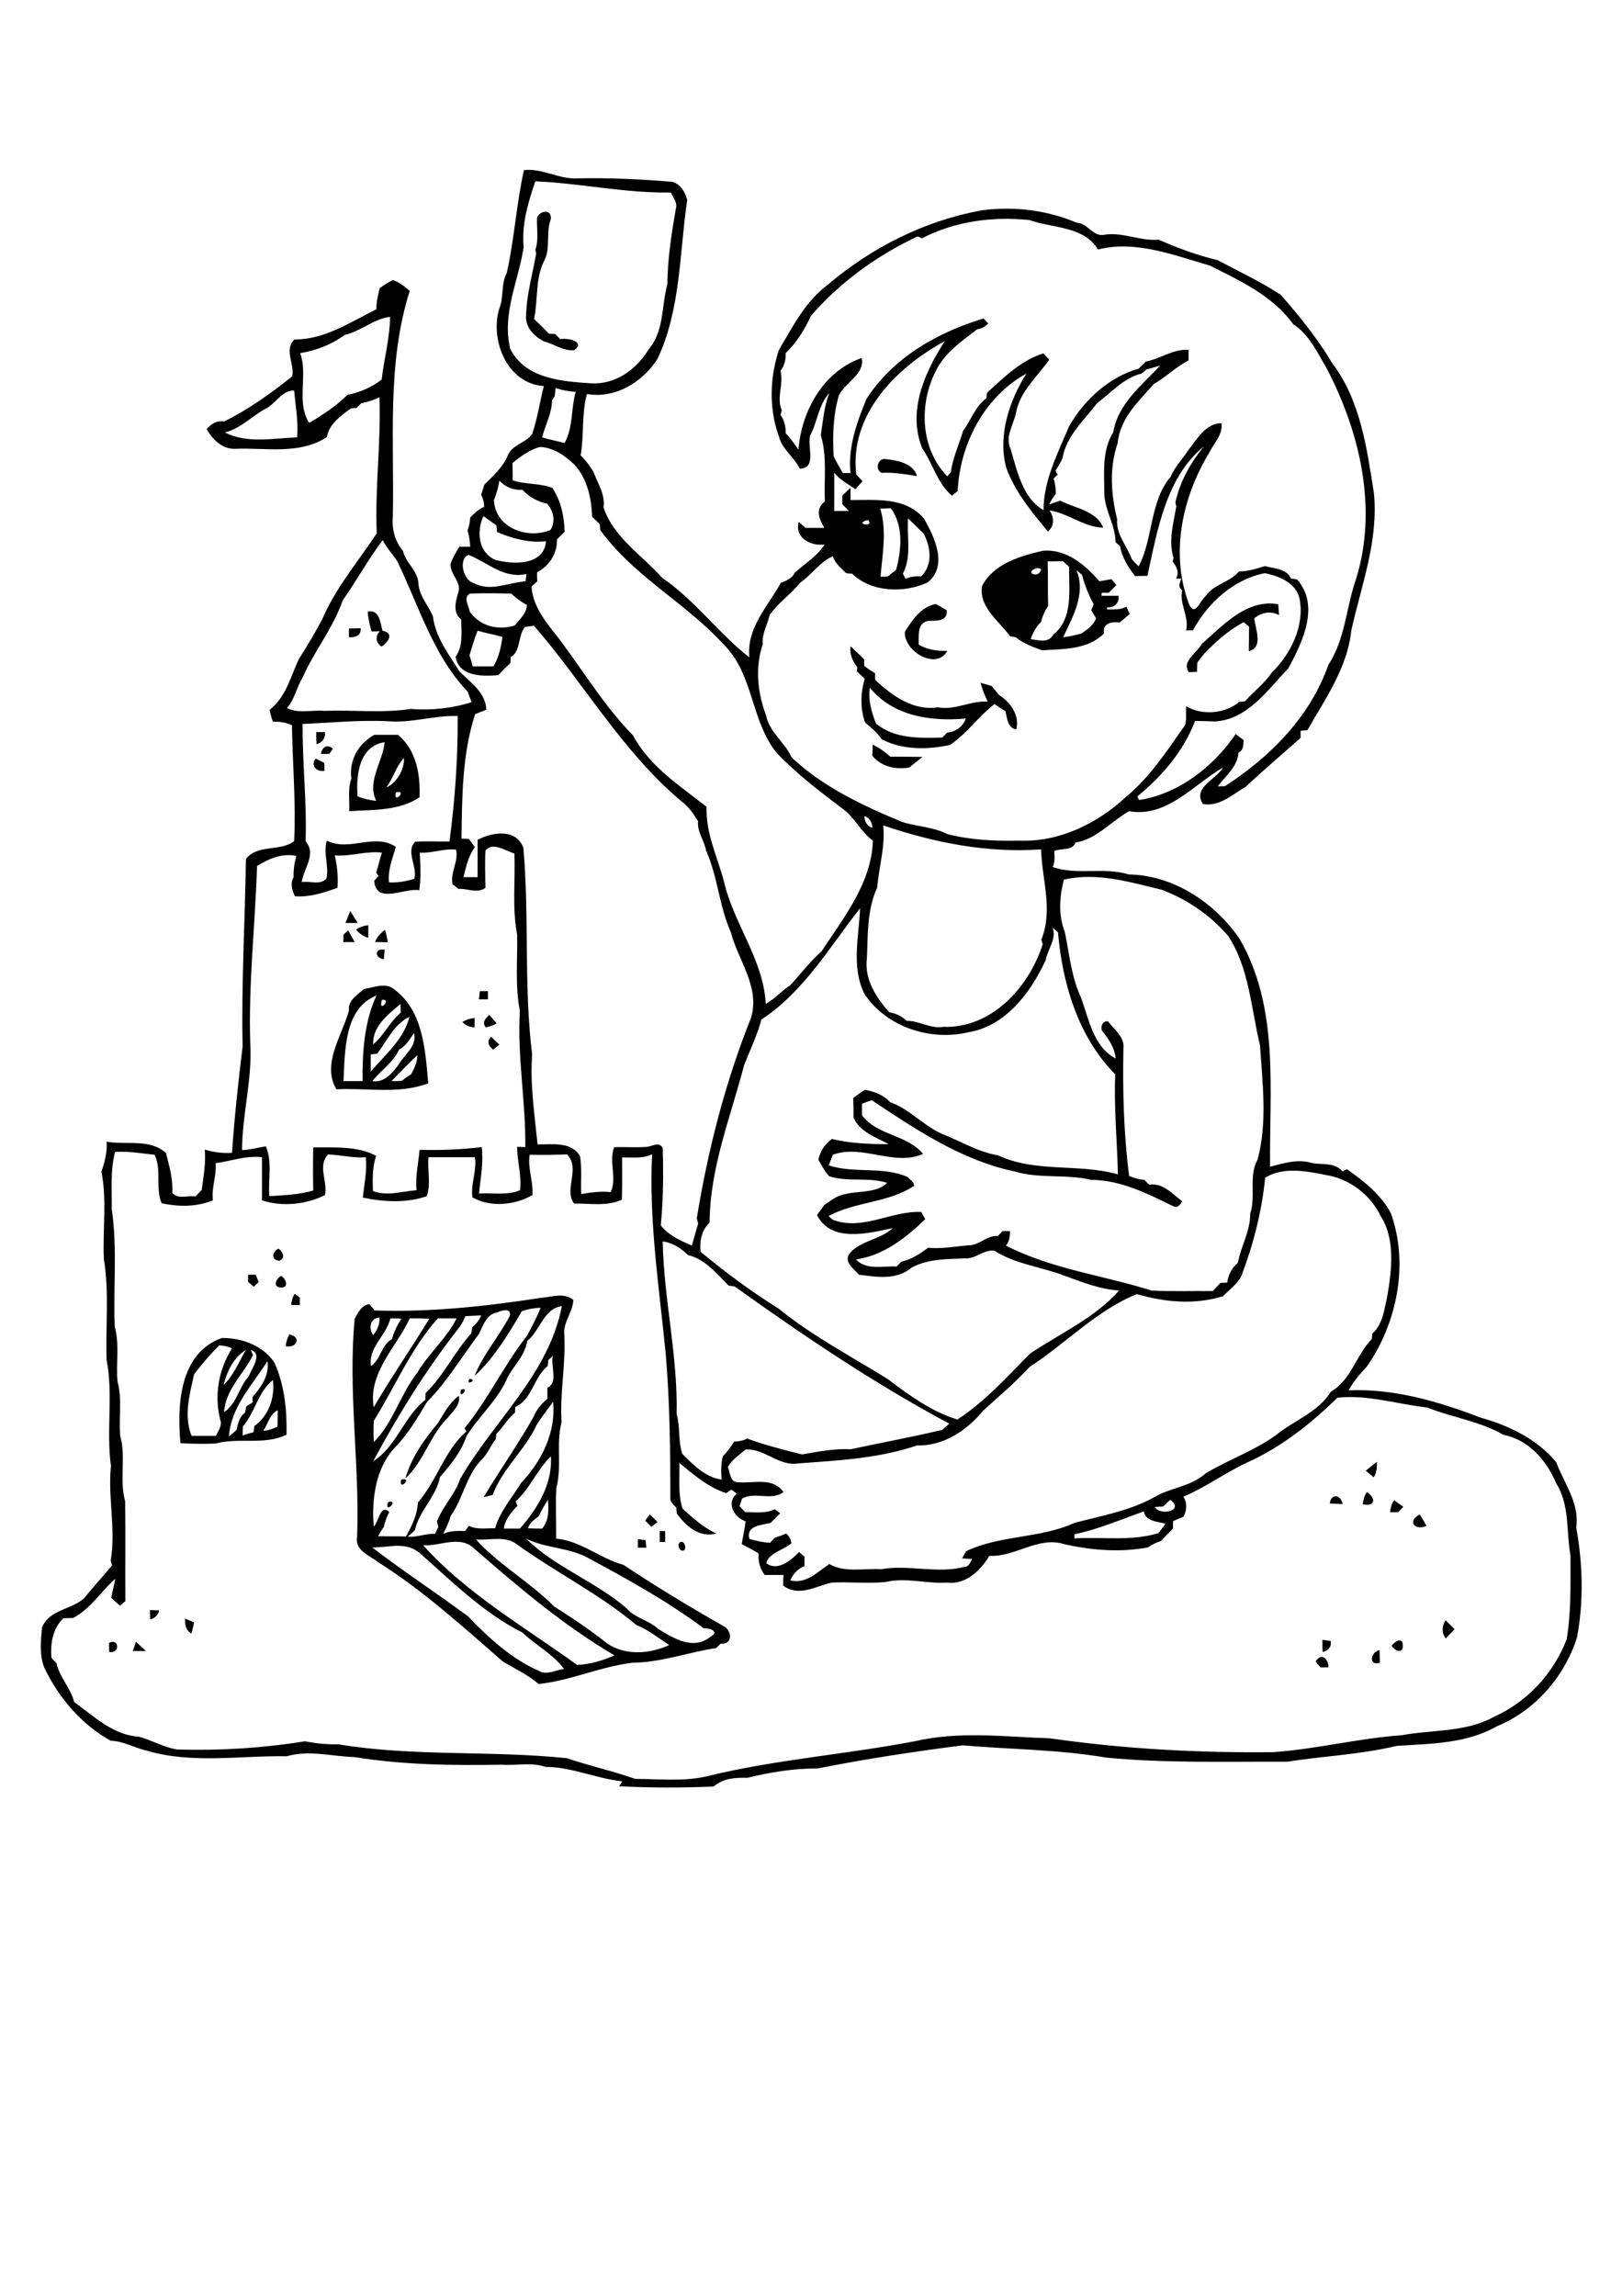 <?xml version="1.0" encoding="utf-8"?>
<!-- Generator: Adobe Illustrator 21.0.2, SVG Export Plug-In . SVG Version: 6.00 Build 0)  -->
<svg version="1.2" baseProfile="tiny" id="Layer_1" xmlns="http://www.w3.org/2000/svg" xmlns:xlink="http://www.w3.org/1999/xlink"
	 x="0px" y="0px" viewBox="0 0 595 842" overflow="scroll" xml:space="preserve">
<g>
	<path d="M482.6,609.4c2-3.5,4.8-1.1,4.7,2.1c-0.7,0-2.2,0-2.9,0C484,611,483.1,610,482.6,609.4 M506.2,609.8
		c-4.2,1.4-3.6-4-0.1-4.6C506.1,606.7,506.1,608.2,506.2,609.8 M49.9,602.1c1.2,1.1,2.4,2.3,3.6,3.4c-1.6,0-3.2,0-4.8,0
		C49.1,604.4,49.5,603.2,49.9,602.1 M510.5,603.6c1-1.6,4.1-3.4,4.1-0.2C514.8,606.7,511.7,605.5,510.5,603.6 M485.1,601.4
		c0.7,0.1,2.2,0.3,3,0.4c0.5,2.1-0.9,3.6-2.9,4.1C485.1,604.4,485.1,602.9,485.1,601.4 M40,602.5c3.8-1.8,4.1,3.9,0.1,3.4
		C40,605,40,603.3,40,602.5 M530.3,594.2c1.1,1.1,2.2,2.2,3.3,3.3c-1.1,1.1-2.2,2.3-3.3,3.4C528.8,598.8,528.9,596.3,530.3,594.2
		 M67.9,593.6c1.1,0.5,2.2,0.9,3.3,1.4c-0.3,1.4-0.6,2.8-1,4.1C68.1,597.9,67.8,595.8,67.9,593.6 M55,590.5c0.9,0,2.6,0.1,3.4,0.1
		c-0.4,1.7-1.6,2.9-3.3,3.3C55.1,593.1,55,591.4,55,590.5 M249.3,565.7c1.5-1.1,2.7,1.7,1.7,2.8
		C249.5,569.5,248.2,566.7,249.3,565.7 M234,564.5c0.7,0.1,2.1,0.2,2.8,0.3c0.1,0.7,0.2,2.1,0.3,2.8c-0.8,0-2.3,0-3.1,0
		C234,566.8,234,565.2,234,564.5 M242,561.5c0.5,0,1.5,0,2,0c0,1.3,0,2.7,0,4c-0.5,0-1.5,0-2,0C242,564.2,242,562.9,242,561.5
		 M523.3,559.6c-4.3,1.9-7.2-1.7-2.5-4.2C521.7,556.8,522.5,558.2,523.3,559.6 M238.4,555.4c0.9,0.9,1.8,1.8,2.8,2.8
		c-0.6,0.4-1.7,1.3-2.2,1.8c-0.8-0.8-1.6-1.6-2.3-2.3C237.1,557,238,555.9,238.4,555.4 M511.4,550.2c1.1,0.8,2.2,1.6,3.4,2.4
		c-0.5,0.5-1.4,1.5-1.9,2c-0.8,0-2.3,0-3,0C510.1,553,510.5,551.5,511.4,550.2 M142.3,550.9C146.8,549.7,140.9,555.7,142.3,550.9
		 M487.8,551.4c0.5-3.8,4.1-3.3,4.7,0.2C490.9,551.5,489.4,551.5,487.8,551.4 M501.4,547.2c3.4,2.3,3.2,5.4-1.5,4.5
		C500.1,550.1,500.5,548.5,501.4,547.2 M147.2,542.6C151.8,541.6,146,547.3,147.2,542.6 M501,539.4c1.3-1.1,2.7-2.2,4.1-3.3
		c0,2,0,4.1-1.2,5.7C503,541,502,540.2,501,539.4 M160.6,522c2.2-3.6,4.2-7.5,7.7-10.1c0.8,3.2-2.2,5.7-4,8
		c-6.6,6.5-8.8,16.1-15.6,22.3C150.9,534.6,155.5,528,160.6,522 M169.1,509.7C172.9,508.2,168,514,169.1,509.7 M172.2,505.7
		C175.6,505.9,170.6,508.6,172.2,505.7 M96.6,524.7c1.8,0,3.5-0.7,5.2-1.5c0-2,0.1-4,0.1-6C99,518.5,98.3,522.2,96.6,524.7
		 M89.1,523.1c0,1.1-0.1,2.3-0.1,3.4c1.3-0.5,2.6-0.9,4-1.2c0.1-0.6,0.2-1.7,0.3-2.3c5.4-3.8,7.6-10.6,6.8-16.9
		C94.5,510.7,93.6,518,89.1,523.1 M84,526.8c0.9-0.8,1.9-1.6,2.8-2.4c0.5-2.3,1-4.9,3.1-6.3c0.1-0.6,0.3-1.7,0.4-2.3
		c0.6-0.4,1.8-1.1,2.4-1.5c0-0.5-0.1-1.4-0.1-1.9c3.2-3.7,6.3-8,5.5-13.2C92.7,507.8,84.6,516.1,84,526.8 M92,495.1
		c0.2,0.5,0.6,1.4,0.8,1.9c-3.5,7-10.1,12.6-10.6,20.9c4.7-3.1,5.4-9.2,9.1-13.2C92.2,502,96.6,496.5,92,495.1 M82,507.9
		c3.5-3.1,5.7-8.6,8.2-12.8C85.6,497.9,83.4,502.8,82,507.9 M80.5,493.4c-3.4,3.2-6.4,6.9-9.3,10.6c-1.6,7.3-3.9,15.3-0.9,22.6
		c3,0,5.9,0,8.9,0c0.8-1.8,2.4-3.7,1.6-5.9c-2.3-9-0.6-18.4,4.3-26.2C83.7,493.8,82.1,493.5,80.5,493.4 M81.4,490.7
		c7.2-0.1,15.2,2.8,19.3,9.1c3.7,8.3,4.6,17.4,4.4,26.4c-8.2,3.9-17.4,0.9-26,3.2c-4.3,0.2-8.6,0.1-12.9-0.1
		C64.9,515.5,65.8,496.2,81.4,490.7 M106.1,489.4c4.6,0.8,2.8,5.2-1.3,4.3C105,492.2,105.4,490.7,106.1,489.4 M136.5,567.5
		c11.5,8.8,23.6,16.7,35.2,25.3c7.6,7.9,15.8,15.5,26,20c2.9,1.7,6.2-0.4,9.2-0.7c-4.1-5.6-10.4-8.7-15.3-13.4
		c-14.3-7.2-25.7-18.6-37.6-29.1C148.9,565.2,142.6,567.6,136.5,567.5 M155.2,566.7c16.1,17.9,37.3,30,56.5,43.9
		c4.8-0.2,9.4-1.6,13.7-3.5c-18.7-11-35.3-25.1-51.6-39.3C168.5,562.9,161.3,567.2,155.2,566.7 M193,564.3
		c10.6,10.5,25.5,15.7,36.8,25.5c3,3.6,8.1,4.3,11.5,7.5c5.8,3.6,13.1,8.1,19.4,2.9c3.3-1.8-0.3-3.2-2.5-3
		c-13.4-10-28.1-18.1-42.8-26C208.4,567.5,200.1,567.8,193,564.3 M174.6,564.6c8.4,9.3,19.8,15.6,28.7,24.6
		c6.7,4.2,13.2,8.6,19.4,13.5c6.7,4.6,15.7,3.9,22.8,0.6c-4-2.5-7.6-5.6-12-7.3c-13.5-11.3-29.3-19.2-43.6-29.4
		C185.6,563,179.7,565,174.6,564.6 M197.6,556.1c-1.6,1.2-3.4,2.4-3.9,4.4c1.7,0.1,3.5,0.1,5.2,0.1c2.5-3,2.4-6.9,2.1-10.6
		C199.8,552,198.6,553.9,197.6,556.1 M189.2,550.6c0.1,0.4,0.4,1.2,0.6,1.7c-2.3,2.3-4.5,4.9-5,8.3c2,0,3.9,0,5.9,0
		c6.5-7.3,12-16.4,11.4-26.5C197,539,194.4,545.9,189.2,550.6 M201.1,498.8c0,0.6-0.1,1.7-0.2,2.2c-5.2,4.1-5.6,12.2-11.9,15
		c0,0.5-0.1,1.6-0.1,2.1c-2.7,2.3-4.4,5.3-6.8,7.8c-0.1,0.5-0.2,1.5-0.3,2c-1.9,2.3-2.9,5.3-5.1,7.4c-5.7,5.8-6.8,14.3-11.4,20.7
		c-0.6,2.3-1.7,4.4-2.7,6.5c2.5-1.1,5.3-1.1,8-1c0.4-0.5,1.1-1.4,1.4-1.9c3,1.5,6.4,0.8,9.6,0.9c1.8-6.2,6.2-11.2,9.6-16.7
		c7.6-8,12.8-18.6,11.7-29.8c-1.9,2.9-4.2,5.5-6,8.5c-4.3,9.3-12.6,16.1-16.2,25.8c-1.1,0.2-2.2,0.5-3.3,0.8
		c6-10,12.7-19.5,18.4-29.6c1-2.6,2.9-4.7,5-6.5c0-1.4,0-2.8,0-4.1c4.2-1.8,1-8.1,2-11.8C202.6,497.6,201.6,498.4,201.1,498.8
		 M160.6,483.5c-9.9,11.1-15.7,25.1-23.5,37.6c-0.1,2.6-0.1,5.2,0,7.8c7.2-7.2,9.7-17.5,16-25.5c4.2-7.1,10.7-12.5,14.4-19.9
		C165.2,483.5,162.9,483.5,160.6,483.5 M150.3,483.5c-4.5,10.1-15.4,19.9-13.2,32.6c6.5-11.1,13.7-21.5,20.4-32.5
		C155,483.5,152.7,483.5,150.3,483.5 M143.2,483.5c-1.5,6.4-8.2,10.6-7.1,17.5c3.7-2.5,3.7-7.8,7.7-9.9c0.7-2.7,2-5.2,3.4-7.5
		C145.8,483.5,144.5,483.5,143.2,483.5 M136.9,489.7c1.5-1.9,2.5-4.1,2.3-6.5C135.6,483.5,135.2,487.2,136.9,489.7 M170.7,482.7
		c-0.6,1.5-1.3,2.9-2.3,4.2c-12,15.3-22.3,31.9-31.5,49c8.5-5.3,11.2-16.3,19.1-22.5c0-0.6,0.1-1.8,0.1-2.5
		c6.7-6.4,10.6-15.1,16.8-21.9c0.1-0.5,0.2-1.6,0.3-2.2c1.4-1.3,2.7-2.6,3.3-4.4C174.5,482.5,172.6,482.6,170.7,482.7 M193.4,491.8
		c-0.8,5.2-4.6,8.7-7.1,13.1c-3.4,8.3-10.5,14.3-15.2,21.8c-1.9,5.8-5.8,10.5-9.7,15c-1.4,7.3-7.7,12.4-9.2,19.5
		c-0.9,0.8-1.7,1.6-2.6,2.4c3.4,0.2,6.6-1.2,10-1.1c0.3-0.6,0.9-1.9,1.2-2.5c-0.2-0.7-0.3-1.3-0.5-2c2.1-5.6,6.6-9.9,8.5-15.6
		c12.2-21.2,32.6-38.5,37.3-63.4C199.3,480,198.2,488,193.4,491.8 M191.4,480.9c-4.9,8.4-10.1,17.1-17.3,23.7
		c3.1-7.9,9.1-14.6,13-22.2c0.3-3.1-3.4-1.6-5.1-1c-3.7,0.9-4.8,4.8-6.3,7.8c-6.3,8.4-11.7,17.5-19.1,25c-3.5,5.9-7,11.9-11.9,16.8
		c-7,7.8-8.4,18.8-7.6,28.9c1.9-1.8,2.3-8.4,5.7-5.4c-0.9,1.7-1.6,3.6-2,5.5c-0.8,1.1-1.5,2.2-2.1,3.4c3.4,0.1,6.8,0,10.2,0.1
		c2.2-3.9,4.2-8,4.4-12.5c7-7.9,9.8-19.2,17.8-26c-0.2-0.3-0.5-0.9-0.7-1.2c8.7-10.6,14.5-23.3,23-34c1.7-3.4,3.6-6.7,4.9-10.2
		C195.9,479.7,193.6,480.1,191.4,480.9 M198.3,476c4-0.3,8.5-2.1,12,0.7c-0.1,4.5-3.8,8.2-3.3,12.8c0.6,10.8-1.7,21.3-1,32.1
		c-2.1,7.9,0.2,16.1-1.9,24c-0.4,6.2,0,12.5-0.1,18.7c8.9,0.7,16.2,7.3,24.7,9.6c12.2,8.1,24.6,15.6,37.3,22.8
		c2.7,2.1,2.5,6.5-1.6,6.1c-0.4,0.4-1.3,1.2-1.7,1.6c-10.3,1.6-20.2,5.3-30.7,5.4c-11.7,1.4-22.8,6.6-34.4,7.8
		c-4-3.4-8.7-5.6-13.2-8.3c-14.7-12.8-29.2-26-45.7-36.4c-3.1-2.5-8.6-4.2-7.7-9.2c1-26.7-3.4-53.3-0.9-80c1.2-2.2,2.5-5.1,5.4-5.4
		c0.5,0.6,1.5,1.7,1.9,2.3C157.9,481.3,178.1,479.1,198.3,476 M108.1,474.5c0.5,0.3,1.4,1,1.9,1.4c0,0.7,0,2,0,2.7
		c-0.8,0-2.4,0-3.2,0C107,477.1,107.3,475.7,108.1,474.5 M103.1,472.2c-3.2-0.2-1.9-3.1,0-4.3C104.9,468.9,106.1,472.3,103.1,472.2
		 M91,467.5c0.7,0,2.1,0,2.8,0c0.4,0.9,0.7,1.8,1.1,2.7c-0.5,0.4-1.4,1.3-1.8,1.7c-0.5-0.4-1.5-1.3-2.1-1.8
		C91,469.5,91,468.2,91,467.5 M102.4,462.4c-3.1-0.5-2.6-3.1-0.3-4.5C103.8,459.1,104.9,461.4,102.4,462.4 M180.1,380.2
		c1,1,2.1,1.9,3.1,2.9c-0.6,0.5-1.8,1.4-2.3,1.9C179.2,383.6,178.5,381.9,180.1,380.2 M169.6,374.8c1.4-0.8,2.9-1.3,4.5-1.5
		c0,0.9,0,2.6,0,3.5C172.4,376.7,170.8,376.1,169.6,374.8 M178.2,376.8c-1.5-1.9-0.1-3.3,1.3-4.6c0.9,1,1.8,2.1,2.7,3.1
		C180.9,376.1,179.5,376.5,178.2,376.8 M176,363.5c0.8,0,2.3,0,3,0c0,0.8,0,2.3,0,3c-0.8,0-2.5,0-3.3,0
		C175.8,365.8,175.9,364.3,176,363.5 M143.6,396.5c1.3,0,2.5,0,3.8-0.1c1.1-0.9,2.2-1.7,3.4-2.4c1.2-2.2,2.3-4.5,2.3-7
		C149.8,390.1,146.7,393.3,143.6,396.5 M146.4,384.9c-2.1,4.8-6.8,7.7-9.8,11.6c4.2,0.7,7.3-2.9,9.5-5.9c2.2-3.8,6.9-6.8,5.8-11.7
		C150.3,381,149,383.7,146.4,384.9 M138.4,386.4c-0.6,0.1-1.8,0.2-2.4,0.3c0,2.1,0,4.2,0,6.3c5.3-6.2,12.2-11.9,14.2-20.1
		C144.6,375.6,142,381.6,138.4,386.4 M136.9,383c4-3.3,6.1-8.3,10.1-11.6c0-0.8-0.1-2.4-0.1-3.2C142.5,372,136.6,376.3,136.9,383
		 M140.1,366.7C138.5,372,144.1,366.1,140.1,366.7 M126,396.5c2.3,0,4.7,0,7,0c-0.1-10.6,0.6-21.7,5.1-31.4
		C126.1,369.9,126.6,385.6,126,396.5 M133.5,362.7c3.7-0.5,7.9-2.6,11.2,0.2c10.6,7.9,11.3,22.4,12.4,34.4
		c-10.8,4.1-22.5,1.6-33.7,2.2c-5.5-9.3,2.1-19.7,4.6-28.9C127.6,366.8,131.1,364.9,133.5,362.7 M140.8,351.8
		c-3.4-0.4-3.5-4.2,0.3-3.5C141,349.2,140.9,350.9,140.8,351.8 M137.6,345.5c0.6-1.9,2.1-3.3,3.6-4.5c0.5,1.5,0.8,3,1.1,4.6
		C140.7,345.5,139.2,345.5,137.6,345.5 M126,342.8c0.4-0.4,1.3-1.2,1.7-1.6c0.8,1.4,1.6,2.8,2.4,4.3c-1.4,0-2.8,0-4.2,0
		C126,344.8,126,343.5,126,342.8 M130.6,341c1.3-1,2.8-1.5,4.5-1.7c0,1.5,0,3,0,4.6C133.2,343.5,131.8,342.2,130.6,341 M128.5,334.1
		c0.9,1.5,1.8,3,2.7,4.4c-1.5,0-3,0-4.5,0C127.3,337,127.9,335.5,128.5,334.1 M119,282.7c-2.9,0.5-5.2-2-3.2-4.5
		c1.1,0.5,2.1,1.1,3.2,1.6C119,280.5,119,281.9,119,282.7 M320.1,273.1c2.4,1.1,4.5,2.6,6.5,4.4c3.9,0,7.9,0,11.8,0.1
		c-1.6,1.3-3.3,2.6-4.9,3.9c-5.1,0.8-10.1-0.3-13.5-4.3C320.1,275.8,320.1,274.5,320.1,273.1 M117.7,276.5c0.5-2.6,2.3-3.7,4.4-1.9
		c-0.3,0.5-1,1.5-1.4,1.9C120,276.5,118.4,276.5,117.7,276.5 M145.2,290.6C144.1,295.3,149.8,289.5,145.2,290.6 M141.7,288.8
		c3.8-1.6,6.7-6.6,6.5-10.8C145.2,281.1,144.3,285.4,141.7,288.8 M131.2,292.1c2.2,0.8,4.5,1.4,6.8,1.6c-3.5-7.3,2.5-14.4,3.1-21.5
		C131.7,273.6,130.5,284.4,131.2,292.1 M137.3,269.5c2.9,0,5.8,0,8.7,0c6.8,5.7,8.2,14.5,7.9,22.9c-7.6,5.1-17.1,4.5-25.8,5.1
		c0.2-4-0.6-8.1,0.8-12C128,278.8,131.4,272.8,137.3,269.5 M116,268.5c0.8,0,2.4,0,3.2,0c0.2,2.2-0.9,3.9-3.1,4.4
		C116,271.4,116,269.9,116,268.5 M319.1,252.2c-0.7,4.6,0.6,8.9,2.2,13.1c6.7,5.7,16,5.4,24.3,5.2c0.5-0.4,1.3-1.3,1.8-1.8
		c3.2-0.3,5.8-2.2,6.9-5.2C341.6,264.7,327.6,262.7,319.1,252.2 M312,237c1.7,1.6,3.4,3.2,5,4.8c0,0.6,0,1.8,0,2.4
		c1.3,1,2.6,1.9,4,2.7c0,0.6,0,1.8,0,2.4c6.2,5.8,14,11.5,23,10.1c6.4,1.2,12-2.5,18.3-2.1c-1-2.2-2-4.5-2.6-6.9
		c1.4,0.4,2.8,0.8,4.1,1.2c0.9,1.1,1.8,2.2,2.7,3.3c4.2,2.7,7.6,7.4,6.3,12.6c-3.3-0.5-3.3-4.2-4-6.7c-1.4-0.8-2.7-1.7-4-2.6
		c-5.9,4.6-10.1,10.8-16.3,15c-8.3,1.8-17.5,1.9-25.1-2.1c-1.6-2.5-4-4.3-6.1-6.2c-1.8-5.2-1.6-10.7-0.1-16c-1-0.9-1.9-1.8-2.9-2.7
		c0.1-0.4,0.2-1.1,0.2-1.5C312.8,242.6,311.6,240,312,237 M128,230.5c1.4,0,2.9-0.1,4.3-0.1c0.2,2.8-1.9,3.4-4.3,3.3
		C128,232.9,128,231.3,128,230.5 M134.9,224.3c4.3-0.9,4.6,4,5.4,7c4.3,0.9,2.3,4.1-0.3,5.8c-2.2-1.3-2.4-3.7-0.7-5.6
		c-0.8,0-2.3,0.1-3,0.1C135.6,229.2,135,226.7,134.9,224.3 M440.8,236.2c7.9-6.9,16.5-16.6,28.1-14.6c0.1,1.3,0.2,2.7,0.3,4
		c-3-1.7-6.6-1-9.1,1.2c0.4,3.9,3.5,10.7-2,12c0-3,0.1-6,0.1-9c-0.5-0.4-1.5-1.2-2-1.6c-5.7,3-10.3,7.2-14.6,11.7
		c-0.8,1-1.6,2.1-2.4,3.1c0,1.1-0.1,2.3-0.1,3.4c-0.8,0-2.2,0.1-3,0.1C433.3,242.6,439.1,239.5,440.8,236.2 M331.9,231.8
		c2.7-4.4,5.9-9.2,11.4-10.3c1.3,0.8,2.7,1.5,4,2.3c0.4,4.3-4,3.8-6.9,3.9c-4.1,0.9-3.3,5.6-3.4,8.7c3.2,1.9,6.8,2.4,10.5,2.3
		C343.6,245.9,331.7,239.1,331.9,231.8 M394.9,209.1c3.5,8.6-1.3,16.9-4.9,24.6c2.3-0.2,4.6-0.8,6.8-1.4c2.1-1.5,4.3-3,5.3-5.5
		c-0.6-1-1.2-2-1.8-3c0.2-0.5,0.7-1.6,0.9-2.2c-1.9-3.4-3.3-7.1-4.3-10.8C396.3,210.3,395.4,209.5,394.9,209.1 M379.4,208.7
		c-3,1.5,1,3.1,2.1,1C382.9,208.3,380.1,208,379.4,208.7 M384.3,205.9c0.2,5.4,0,10.9,0.2,16.3c-1.2,1.8-2.1,3.8-2.6,5.9
		c-1.8,1.7-3,3.9-3.8,6.3c3,0.4,6.5,1.6,8.3-1.7c7.5-6,5.6-16.4,5.8-24.8c-0.8-0.7-1.6-1.4-2.3-2.1
		C387.9,205.8,386.1,205.9,384.3,205.9 M382.5,202c8.6-0.8,15.5,5.1,20.8,11.2c1.5-0.3,2.9-0.5,4.4-0.8c0.4,0.5,1.4,1.6,1.8,2.2
		c-0.9,0.9-1.9,1.9-2.8,2.8c-0.6,0-1.9,0-2.6,0v1.1c2.1,0,4.1,0,6.2,0c0.4,2.7-1.6,4.5-4.2,4.2l0,0.8c2.4,0,4.9,0.2,7.1-1
		c0.4,0.9,0.8,1.8,1.2,2.7c-1.2,1-2.4,2.1-3.7,3.1c-2.9-0.4-6.4,0.3-5.7,4c-5.9,6-14.9,5.7-22.7,6.2c-3.4-1.2-6.9-2.5-9.7-4.8
		c-0.5-0.1-1.5-0.2-2-0.3c-4.1-5.6-11.8-11-10.3-18.6C364.6,206.7,374.3,203.9,382.5,202 M323.4,173.4c-2.7-1.3-1.3-5.7,1.7-5
		c4.1,0.4,10,1.6,11.3,6.2C332.1,173.9,327.8,173.2,323.4,173.4 M197,79.8c1.3-2.9,5.7-3.1,5,0.8c-1.9,5,0.2,10.7-2.6,15.5
		c-3.1,6.6-2,14-3.5,20.9c1.9,1.7,3.7,3.6,5.5,5.4c0.6,0,1.7,0.1,2.3,0.1c0.4,0.5,1.4,1.4,1.8,1.9c2.6-0.6,9.4,0.8,5.2,4
		c-4,0.5-7.4-2.3-11.2-3.2c-3.6-1.9-7-5.3-6.5-9.7c0.2-7.7,2.4-15.1,3.7-22.6c-0.1-0.3-0.3-1-0.3-1.4
		C197.7,87.8,196.8,83.7,197,79.8 M394.1,562.7c0,0.4,0,1.2,0,1.5c10.2-0.6,20.7,1.1,30.8-1.9c0.9-1.1,1.8-2.2,2.6-3.5
		c-3-0.8-7.2-0.8-7.9-4.5C411.1,557.3,402.8,560.9,394.1,562.7 M426.7,552.5c-0.8,0-2.4,0.1-3.1,0.2c2.4,3.5,11,1.1,5.7-2.6
		C428.3,550.9,427.5,551.7,426.7,552.5 M243.1,455.3c0.4,21.2,5.6,42,5.1,63.3c1.4,4.8,0.5,9.9,2.1,14.6c3.9,4,8.8,8.8,14.4,9.4
		c-0.2-2.9-0.3-5.8,0.5-8.6c1.6-1.5,2.9-3.4,4.1-5.3c1.7-0.1,3.3-0.3,4.8-1.1c6.6,2.4,13.3,4.1,20.1,5.8c5.9-1,11.9-2.2,17.9-1.9
		c11.2-2.4,22.5-4.5,33.6-7.1c0.8-0.8,1.7-1.5,2.5-2.3c-27.5-14.7-53.4-32.2-78.7-50.3c-0.5-0.1-1.6-0.2-2.2-0.3
		c-4.4-4.4-8.6-9.7-14.9-11.2C249.8,457.8,246.7,455.7,243.1,455.3 M464.1,431.9c-1.2,12.3-4.3,24.4-8.7,36
		c-1.5,3.1-4.5,5.1-6.8,7.5c-10.5,3.2-21.2,2.2-31.6-0.8c-14.9,6.1-26,18.1-39.3,26.7c-5.3,5.8-11.3,10.8-17,16
		c-6,7.3-14.6,13.1-24.3,12.8c-14,4.8-28.9,5.5-43.5,6.6c-7.2,1.2-12.5-5.6-19.4-5.1c-2.3,2-5,3.7-6.5,6.4c0.9,2.1,0.7,5.8,3.9,5.6
		c5.7,0.5,12.5-2,16.5,3.6c-4.3,3.4-10.5-0.3-15.2,2.4c-0.3,0.9-0.6,1.8-0.9,2.8c0.7,0.7,1.4,1.5,2.1,2.2c3.6-0.1,7.4,0.6,10.8-1.1
		c0.5,0.4,1.5,1.1,2,1.5c-1.2,1.1-2.3,2.3-3.5,3.5c-3.4,0.9-9.1,0.9-7.8,5.9c2.5,0.7,5,1.3,7.6,1.4c0.4-0.5,1.3-1.4,1.8-1.9
		c1.4-0.4,2.8-0.9,4.1-1.5c1.1,1,1.8,2.2,1.9,3.6c-2.9,2.5-8.4,3.6-9.2,7.3c4.1,3.1,9.1-1,12-4.1c0.5,0.4,1.5,1.3,2,1.7
		c0,1.1,0,2.3,0,3.4c-2.4,1.1-4.2,2.9-5.2,5.3c5.8,1.4,9.9-3,14.3-6c5.8,3.3,12.7,1.5,19,1.9c10.2-1.8,20.6,1.8,30.8-0.9
		c1.5-0.1,1.9-1.7,2.6-2.8c-1.2-0.1-2.5-0.2-3.7-0.3c0.5-0.9,1-1.7,1.5-2.6c12.6-6,27.1-4.6,39.8-10.4c10.2-2.7,20.9-4.5,30.1-9.9
		c5.8-3.1,12.8-3.6,17.9-8.2c8.4-5.1,17.9-8.3,25.9-14.1c6.6-5.4,15.4-8.3,20.1-15.9c7.5-4.3,9.3-13.5,15-19.3
		c0.1-0.5,0.2-1.5,0.2-2c3.9-3.4,4.4-9,5.5-13.7c1.6-9.5,3-20.8-2.3-29.2c-3.8-8-11.6-14-20.4-15.3
		C478.9,429.4,470.7,427.9,464.1,431.9 M42.2,422.5c-1.8,6.9-1.1,14-1.2,21c2.1,14.2,0.5,28.7,1.1,43.1c1.8,6.5,0.4,13.3,1,20
		c1.8,6.5,0.4,13.4,1,20c2.2,7.8-0.4,16.1,1.8,23.9c0.2,12.2,0,24.5,0.1,36.7c-0.5,0.4-1.5,1.3-2,1.7c-1.1-1-2.1-1.9-3.2-2.9
		c0.4-2.4,1.1-4.7,1.5-7c-5.4,4.7-9,11-15.5,14.4c-1.2,0-2.4,0-3.6,0.1c-3.9,3.8-4.8,9.4-4.3,14.6c0.4,0.4,1.3,1.3,1.8,1.8
		c1.1,5.2,5.2,9.1,6.5,14.3c7.2,5.2,14.4,12.2,23.7,12.7c4.8,1.3,9.1,3.9,14,4.7c15.8,0.5,31.5-0.5,47-3c4,0.8,8,1.2,12.1,1.1
		c27.7,4.6,56,2.2,83.9,5.1c8.3,2.8,16.9,4.7,25.1,7.6c8.9,0,18.1,1.1,26.9-1.1c25-6.1,50.8-7.9,76.1-12.8c16.2-3.7,32.8-1.5,49-1
		c27.2,3.9,54.5,5.4,82,5.1c15.8-1.1,31.3-5.1,47.1-6.2c11.3-2.1,23.6-1,34-6.8c12.2-5.5,21.8-15.9,26.6-28.4
		c1.7-10.1,1.4-20.5,1.4-30.7c-1.6-8.9-0.2-18.6-5.3-26.6c-3.5-8.4-10.1-15.9-19.3-17.7c-8.6-5-18.7-6.3-27.9-10
		c-11-1.2-21.8-4.8-33-3.6c-9.8,9.6-20.8,18.3-33.4,23.9c-7.9,3.7-15,9-23.1,12.4c1.5,2.3,1.3,5,0,7.4c-1.3,0.5-2.6,1-3.8,1.6
		c0,0.7,0,2,0,2.7c-1.5,1.5-3,3-4.5,4.6c-1.7,0.5-3.3,1.3-4.7,2.3c-10.2,1.9-20.6,1.1-30.7-1.2c-9.6-3-18,4.8-27.5,4.3
		c-3.2,5.4-8.7,10.7-15.5,9.8c-7.6,0.5-15.1-2-22.6-0.2c-6.5,0.6-13.2-0.1-19.7,0.2c-5.8,1.3-12.1,5.4-17.8,1.1c0-1.3,0-2.6,0.1-3.9
		c-2.3,0-4.6,0-6.9,0c-1.7-2.3-2.5-5-2.2-7.9c-2-1.2-4.1-2.3-6.2-3.4c0.4-2.8,1.1-5.6,1.4-8.4c-4.2-1.3-7.3-6.9-3.2-10.1
		c-0.5-0.4-1.5-1.1-2-1.5c-0.5,0.3-1.4,1-1.9,1.3c-6.6-2.1-12-6.8-17.2-11.1c0.2,5.6-0.6,11.4,1.2,16.8c3.9,3.5,7.7,7,12.4,9.1
		c-6.2,1.7-11.2-2.7-14.5-7.3c-0.1-0.5-0.2-1.6-0.2-2.1c-0.8-1.1-2.3-2-2.2-3.5c0-17.7-0.2-35.5-1.7-53.1c-2.4-24.3-6.2-48.5-5-73.1
		c-3.4,1.7-7.3,1.1-11,1.2c0,5.2,0.1,10.4-0.1,15.5c-5.5,2.5-11.7,1.3-17.5,1.4c-3.9-5.1,2.4-12.6-2.5-18c-4.6,0.1-9.2,0.2-13.8,0.1
		c-0.8,5,1.4,9.8,1,14.8c-6.5,3.7-15.5,4.6-22,0.8c-0.7-5,1.7-9.7,0.9-14.7c-5.7,0-11.3,0-17,0c-0.5,4.7,1,10.1-0.7,14.3
		c-7.4,2.6-15.8,2.1-23.4,0.5c0.5-4.9,1.6-9.8,1.1-14.8c-4.7,0.4-9.2-0.9-13.9-1c-3.9,4.3,0,9.8-1.1,14.9
		c-6.8,3.4-15.7,4.4-23.1,1.9c0-5.3,0-10.5,0-15.8c-5.8-0.7-11.3,1.4-17,2.2c0.4,4.6-1.6,9-1,13.6c-6.1,2.5-12.5,2.4-18.8,1.1
		c-2.4-5.7,0.1-12.2-2.6-17.8C51.8,423,47.1,422.1,42.2,422.5 M279.3,373.9c-1.5,5.7-4.1,11.1-6.3,16.6c-5,19.2-12.6,37.8-12.7,57.9
		c-3,2.8-3.7,6.8-3.3,10.7c9.1,7.5,18.6,14.6,28.6,20.8c12.4,10.1,26.6,17.5,40.1,25.9c7.8,5.9,16,11.9,25.5,14.8
		c10.1-6.5,18.3-15.8,26.7-24.2c11-7.4,23.7-13,32.6-23.1c-7-0.5-13.4-3-19.9-5.4c-8.5-3.3-18-4.2-25.8-9.2
		c-3.8-0.6-6.9,3.1-10.8,2.8c-6.7,0.3-13.5,0.1-19.6,3.4c-5.6,4.7-12.8,3.4-19.3,2.6c-1.9-2.3-6-4.8-3.2-8.1
		c4.1-4.5,11.1-4.8,15.6-9c-9,1.9-22.6,5.5-27.8-4.8c0.9-1.2,1.8-2.4,2.7-3.7c1-0.7,2.1-1.4,3.1-2.1c6-4.1,15.1-1.1,19.9-6
		c-6.9-2.2-14.3-0.2-21.2-2.4c-1.7-1.8-2.8-4-4-6.1c0.7-3.1,2.4-5.8,5-7.6c6.8,1.7,13.8,1.9,20.8,1.9c-4.8-2.6-10.4-4.3-12.9-9.7
		c0-2.4,0-4.8-0.1-7.2c1.4-1.1,2.8-2.1,4.3-3c3.5,0.6,6.8,1.9,9.2,4.5c7.4,2.6,12.6,9.1,19.9,12c6.5,2.6,12.7,6.4,19.7,7.5
		c13.7,6.5,29.6,2.9,44,7c-0.3-12.2-1.5-24.4-1-36.7c-13.6-13.7-19.4-33.3-21-52.1c-0.5-0.4-1.4-1.2-1.9-1.6
		c1.4,4.2-1.9,7.8-2.6,11.8c-5.5,11.9-14.7,24.3-28.5,26.5c-13.9,3.3-30-2-38-14.1c-4.9-9.8-2-21-1.6-31.4
		C304.3,347.3,294.9,363.7,279.3,373.9 M390.3,322.6c-1.7,6.2-2.1,13.1,0.3,19.2c1.7,8.1,2.4,16.5,6,24.2c2.9,7.9,4.5,18,12.7,22.2
		c-0.4-3.7-2.3-6.7-4.5-9.5c-1.6-1.4-0.5-4.6,1.7-4.1c2.2,3.1,6.1,5.6,5.6,9.9c-0.3,15.7,0.1,31.3,2.1,46.8c1.8,0.7,3.6,1.3,5.6,1.4
		c0.4,0.5,1.4,1.4,1.8,1.8c5-0.8,8.5,3.4,12.1,6.1c-0.7,1.1-1.7,2.6-3.3,1.8c-9.5-4.7-19.3-9.6-30.1-9.7c-9.3-2.2-19-0.3-28.2-3.1
		c-19.2-4-36.1-15.3-52.3-26.1c-1.2,0.4-2.4,0.8-3.6,1.3c0,1.4,0,2.8,0,4.2c5.5,7.5,16.5,7,22.4,14.2c-10.6,4.7-22.3-3.7-33.1,0.3
		c-0.5,1.3-1,2.6-1.5,3.9c9.5,3.1,19.9,0.2,29,4.3c0.8,1,2.4,1.8,2.3,3.2c-9.4,6.3-21.5,5.7-31.4,11.1c0.4,0.3,1.1,0.9,1.5,1.3
		c11,4.3,21.6-3.4,32.6-2.8c0.4,0.9,0.9,1.7,1.4,2.6c-7,6.9-15.5,13.4-25.4,14.8c3.9,4.1,9.9,2.3,14.9,2.6c0.4-0.4,1.3-1.3,1.8-1.8
		c3.7-0.8,6.8-2.9,9.8-5.1c5,0.5,10-0.5,14.9-0.9c3.9,0,6.6-3.7,10.6-3.4c0.5-0.5,1.4-1.4,1.8-1.8c0.7,0,2,0,2.7,0
		c0,1.9-0.2,3.8-1.5,5.3c16.6,8.6,35.7,10.9,53.4,16.5c7.5,0.4,15,0.1,22.5,0.2c0.9-1,1.8-2,2.8-3c0.6,0,1.9-0.1,2.5-0.1
		c0.3-2.9,1.7-5.4,3.9-7.3c1.1-6.1,4.6-11.6,4.5-18c2.2-6.5-0.7-13.6,2.7-19.8c3.7-13.6,1.8-28.1,0.9-42
		c-3.3-13.5-3.9-28.2-11.7-40.1c-6.6-7.6-15-13.4-24.4-16.9C414.5,323.5,402.3,319.8,390.3,322.6 M178.1,311.9
		c-0.3,4.6-0.1,9.1,0,13.7c-3,2.2-6.6,0.2-9.9,0.4c-0.6-0.4-1.6-1.3-2.2-1.7c-0.9-4.4,2.3-8.4,1.3-12.7c-4.5-0.5-8.8,1.4-13.3,1.1
		c0.2,4.6,0.5,9.2-0.2,13.8c-5.4-1-16,5.4-16.5-3.5c0.4-0.4,1.1-1.3,1.5-1.7c-0.2-0.3-0.6-1-0.8-1.3c0.8-2.4,1.3-4.9,2.1-7.3
		c-5.9-0.7-11.5,1.5-17.3,1c0.9,3.9,1.3,7.9,1,11.9c-5,1.8-10.2,3.5-15.6,3.1c-1.1-2.2-1.8-4.8-0.5-7c-0.1-2.6,0.3-5.2,1-7.8
		c-5.1-1.1-10.1,1-14.4,3.7c-0.7,21.8-3.2,43.2-2.5,65.1c0.8,13.2-3,26-3,39.1c2.9-0.1,5.8-0.9,8.7-1.4c2.5,5.7,0.8,12.2,1.3,18.3
		c5.4-0.4,10.9-0.5,16.1-2.1c-0.1-5.3-0.1-10.6,0-15.8c7.7,0.1,16.2-0.6,23.1,3.1c-1.5,4.2-1.3,8.6-1.2,12.9c5.2,2,10.7,0.1,16-0.3
		c-0.5-5,0.7-9.9,1.1-14.8c7.6,0.2,15.2-0.1,22.8-1c0.7,5.7-0.4,11.3-1,17c5-0.3,10.3,0.8,15.1-1.2c0.6-5.4-1.1-10.6-1.1-15.9
		c0.8,0,2.3,0.1,3,0.1c0.2-16.7-3-33.2-2-50c-1.8-9.2-0.8-18.7-1-28c-1.9-9.8-0.6-19.8-1-29.7C185.6,312.2,180.9,308.6,178.1,311.9
		 M324,302.7c0.8,7.7-1.6,15.2-2.2,22.8c-3.8,8.1-3.4,17.3-3.8,26c-1,7.5,3.4,14.5,8.3,19.8c2.4,0.3,4.6,1.5,6.3,3.1
		c4.6-0.1,8.7,3,13.4,2.2c17.7,0.6,31.4-14.4,36.5-30.3c-0.1-0.4-0.4-1.3-0.5-1.7c4.4-10.9,0.2-22-0.1-33.1
		C362.2,312.9,342.7,309.1,324,302.7 M317.1,299.4c-0.1,1.6,1.2,4,2.9,4.1C320.1,302,318.8,299.5,317.1,299.4 M142,264.5
		c-10.4-0.5-20.7,0.6-31,1c-0.1,14.4,1.6,28.6,1.1,43c4.1,4.9-0.7,9.8-1.4,15c3-0.5,7,1.3,9.1-1.4c0.9-4.6-1.3-9.3,0.1-13.8
		c8.2,4.2,17.6-3,25.3,2.3c-1.2,4.3-3,8.4-2.5,13c3.2,0.2,6.3-0.4,9.3-1.3c1.2-4.5-3.3-10,0.3-13.6c4.2-0.3,8.4,0,12.6-0.1
		c2-15.2,3.1-30.6,3-46C159.3,262.3,150.8,265.3,142,264.5 M175.2,231.3c-1.2,3-2.1,6.1-3,9.1c0.5,1.3,0.9,2.7,1.2,4
		c2.5,0,5,0,7.6,0c2-3.3,2.8-7,3.3-10.8C181.3,232.7,178.2,232.2,175.2,231.3 M172.4,217.7c-2.7,1.4-0.4,4.4-0.1,6.6
		c3.8,5.4,10.4,7,16.5,5.1c1.9-2.3,4.3-4.4,4.5-7.5c-2.1-1.2-4-2.5-5.7-4.2C182.5,217.6,177.4,217.5,172.4,217.7 M173.7,213.8
		c6.2,3.4,12.7-0.2,19.1-0.6c0.1-0.7,0.2-2,0.3-2.7c-8.2,1.9-14.2-4.2-21.2-7C168.1,204.8,169.8,212.8,173.7,213.8 M125.7,220.2
		c-3.5,10.2-10.4,18.5-14.7,28.3c-2.2,3.6-2.9,7.9-5.7,11.2c4.2,2.1,9.2,0.6,13.7,1c10.6-0.4,21.3,0.9,31.7-0.7
		c7.4,0.6,15.2-0.2,22.3-2.5c-0.5-1.2-1-2.5-1.4-3.8c-12.7-13.2-18-31.7-25.9-47.9c-1.7-2.6-3.9-4.9-5.3-7.7
		C135,205.2,130.8,213,125.7,220.2 M333.1,190.1c-0.5,6.8,1.4,14-1.9,20.3c0.3,0.5,0.8,1.5,1,1.9c1.8-0.9,3.8-1,5.7-0.9
		c4.4-4.3,3.5-10.6,1-15.6C336.9,193.8,335,191.9,333.1,190.1 M318.4,190.7C312.7,192.1,321.1,193.6,318.4,190.7 M177.3,189.3
		c-2.5,5.6-1.9,13.2,4.3,16c6.5,1.8,18,2.2,18.7-6.8c-6.3,0.7-12.3-1-18-3.4c0-0.6-0.1-1.8-0.2-2.4
		C180.5,191.5,178.9,190.4,177.3,189.3 M322.9,186.5c2.5,8.2,0.8,16.7,0.1,25c0.7,0,2,0,2.7-0.1c1-0.8,2-1.6,3-2.4
		c2-7.3,2.8-16.2-1.9-22.6C325.5,186.5,324.2,186.5,322.9,186.5 M183.2,176.3c-0.4,2.5-1.1,4.8-2,7.1c0.4,10.2,12.4,14.6,20.8,10.9
		c1.9-3.3,1-6.9-1.3-9.6c-3.5-0.7-6.7-2.5-9.1-5.1C188.3,179.9,185.4,178.6,183.2,176.3 M188,169.8c0,2.1,0.1,4.2,0.1,6.4
		c4.8,1.5,9.9,1,14.5,2.7c3.2,4.8,4.4,10.5,4.5,16.2c-0.9,0.9-1.9,1.8-2.8,2.7c0.2,5.2-2.8,9.7-7.3,12.1c0,1.1,0,2.2,0.1,3.3
		c-0.5,0.5-1.6,1.4-2.1,1.9c0.4,8.3,6.9,14.8,11.6,21.2c8.3,11.3,15.7,23.3,25.6,33.4c6.1,11.4,17.1,18.4,27,26.2
		c-0.4,9.6,4,18.4,6.4,27.5c3.6,15.5,14.5,28.6,15.3,44.8c3.3-1.9,5.8-4.8,8.9-6.8c3.9-4.1,7.2-8.7,11.5-12.4
		c8.2-12.5,18.4-25.1,18.9-40.7c-4.5-3.3-6.8-8.8-11.5-12c-8.3-6.3-16.6-12.6-23.8-20.2c-9.5-11.7-8.4-28.7-19.3-39.6
		c-13.9-15.3-33.1-25.1-45.4-42.1c0-0.5-0.1-1.6-0.2-2.2c-0.9-0.9-1.9-1.8-2.8-2.7c-0.2-6.7-1.8-14.1-6.6-19.2
		c-3.5-3.3-7.5-6.1-12.5-6.4C194.4,164.9,191.1,167.3,188,169.8 M97.4,149.9c-5.1,2.8-9.2,7.3-14.9,8.7c8.2,4.2,17.7,2.1,26.5,1.8
		c0.5-5.8-0.6-11.5-1.1-17.2C103.2,143.2,101.2,148.1,97.4,149.9 M203.8,142.3c-0.1,1-0.2,2-0.3,3c-0.3,0.4-0.7,1.1-1,1.5
		c0,4.7-2.5,9-3.6,13.6c2.7,0.9,5.5,1.3,8.2,2.1c3.2-5.8,2.3-12.6,4.1-18.8C208.7,143.6,206.2,143.1,203.8,142.3 M314.1,174
		c0.8,0.9,1.6,1.7,2.3,2.5c-0.9,1-1.8,2-2.6,2.9c-2.7-1.9-5.8-3.4-7.8-6.1c0.1,4.7,0,9.4,0,14.1c1.8,0,3.6,0,5.4,0
		c-0.8-0.8-1.6-1.7-2.4-2.5c0-1.1,0-2.1,0-3.2c1-0.9,2-1.9,3-2.8c0,1.5,0,3,0,4.5c9.3,0,20.4-1.2,27,6.9c3.9,6.8,8.8,17.3,1.3,23.3
		c-8.6,4-20.6,3.7-27.7-3.2c-0.5,0-1.6-0.1-2.2-0.2c-1.9-1.9-4.1-3.6-4.9-6.2c-4.9,2.2-7.7,6.8-12,9.7c-3.4,4.3-8,7.3-11.2,11.9
		c-0.8,3.6-2.9,6.9-2.5,10.7c-2.9,8.5-1.9,17.8,1.2,26c1.2,6.2,6.9,9.9,9.4,15.5c11.5,10.8,26,17.6,40.4,23.6
		c5.5,1.8,11.5,1.8,16.7,4.5c8.6,2.2,17.6,2.6,26.5,2.4c14.5,0.6,28.6-6.3,39-16c8.9-7.3,15.2-17.1,21.8-26.5
		c0.5-2.2,0.2-4.5,0.3-6.8c5.9,3.5,14.3,2.8,19.5-1.6c0.5,0,1.6-0.1,2.1-0.2c3.2-3.6,7.1-6.5,9.8-10.5c6.9-6.7,12.2-17.2,10.2-27.2
		c-1.3-5.8-7.5-8.2-12.7-9.3c-11.6,2.3-20.9,10.9-26.4,21c-0.6,0-1.9,0-2.5,0c1.2-5.1-2.6-9.8-1.4-14.7c-1.7-1.2-1-2.8-0.3-4.3
		c-0.5,0-1.5,0-2,0c1.3-2.2,0.3-4.3-1.2-6.2c0.1-0.4,0.2-1.1,0.3-1.4c-2-6.1,0-12.8,1-18.9c-0.1-0.4-0.3-1.1-0.3-1.5
		c1.6-7.6,5.6-14.5,10.4-20.5c-14,11.6-17,30.8-20.7,47.5c-1.5,0-3,0-4.5,0.1c-2.5-3.2-4.8-6.8-5.5-10.9c-0.4-0.4-1.3-1.2-1.7-1.6
		c0-6.1-3.8-11.4-4.1-17.5c0-7.7-1-15.9,3.3-22.8c1.7-10.4,10.4-17.2,17.2-24.4c-1.7,0.4-3.4,1-5.1,1.4c-0.4,0.4-1.3,1.2-1.7,1.5
		c-6.5,1.5-11,6.9-16.2,10.7c-4.8,6.3-11.3,12-12.8,20.1c-0.6,1.7-1.6,3.2-2.6,4.8c0.2,0.4,0.6,1.1,0.8,1.5
		c-0.4,0.3-1.2,1.1-1.5,1.4c0.6,1.8,0.8,3.7,0.8,5.6c-0.9,1.2-1.8,2.5-2.4,3.9c1.3-0.5,2.7-0.9,4-1.4c5.4,2.8,13.2,3.6,15.8,9.9
		c-7.1-0.1-12.8-5.3-19.7-6.3c1.7,2.5,1.9,5.7-0.6,7.7c-6-7.2-12-14.4-15.3-23.4c-3.1-11.8,1.1-24.4,7.4-34.5
		c-15.4,8.5-24.4,25.9-25.2,43.1c-0.5,0.4-1.6,1.3-2.1,1.7c-5.4-4.6-7-11.8-10.9-17.4c-5.5-13.6,0.9-27.9,8.3-39.3
		C328.7,134.8,311.5,152.2,314.1,174 M126.5,122.8c-4.7,3.5-10.6,5.8-16.4,6.7c3,8.2-1.6,17.8,3.3,25.6c5-2.9,9.9-6.2,14.1-10.3
		c4.5-0.9,8.8-2.7,12.5-5.6c0.9-7.7,3-15.2,3.1-23C137.1,116.9,132.4,121.5,126.5,122.8 M338.2,87.4c-0.4-0.2-1.2-0.5-1.6-0.7
		c-14.9,7-28.3,16.7-39.1,29.1c-2.3,5-5.3,9.9-9.3,13.7c0.1,2.4-0.4,4.6-1.9,6.5c1.3,4.8-1.6,9.8,0.5,14.5c-0.1,0.4-0.4,1.2-0.5,1.6
		c1.4,2,2,4.4,1.9,6.8c1.8,1.8,3.2,3.9,4.7,6c1.1-14.2,9.2-28.8,23.2-33.6c1.3,5.9-6.2,9-8.4,13.8c-2.1,7.2-2.3,14.8-1.9,22.2
		c1,2.1,2.2,4.2,3.4,6.2c0.7,0,2.1,0,2.8,0c-1-9.5,2.3-18.5,5.8-27.1c9.7-15.2,26.1-24.5,43-29.6c0.4,0.5,1.3,1.4,1.7,1.8
		c-1.1,1.2-2.5,2-4.1,2.2c-5.7,4.4-11.8,8.5-15.1,15.2c-6.3,12.3-5.7,28.5,4.2,38.7c0.3-0.4,1-1.2,1.3-1.5c0.7-5.3,3-10.2,4.5-15.2
		c2.9-3.9,4.4-8.9,8.5-11.9c0.1-0.5,0.2-1.6,0.3-2.1c6.2-5.6,12.4-11.8,20.6-14.4c0.7,0.8,1.5,1.5,2.2,2.3
		c-4.4,6.3-10.8,11.7-12.2,19.5c-0.9,4.4-4.1,8.7-2,13.2c2.4,8,4.4,18.1,12.1,22.5c0-10.9,5.2-20.8,9.3-30.6
		c5.5-9.8,14.7-18.2,25.6-21.3c0.9-0.9,1.7-1.7,2.6-2.6c5.4-1,10.1-4.7,15.7-4.3c0,1.3,0,2.6,0,3.9c-4.6,2.3-8.3,6.1-12.7,8.6
		c-5.6,6.4-12.5,12.6-13.3,21.7c-3.1,9-2.5,18.7-0.2,27.9c-0.5,5.6,3.7,9.8,5.4,14.7c0.8,0.9,1.6,1.8,2.5,2.6
		c5.4-10.3,4-23.8,11.7-32.8c1.6-3.8,4.6-6.8,6.8-10.2c3.1-3.9,6.2-9.5,11.9-9.5c0.5,4.3-2.8,7.3-4.5,10.8
		c-10.1,16.6-14.5,37.6-7.2,56.1c2.2,3.9,4-2.1,5.8-3.4c3-4.5,8.9-5.1,12.3-9.1c3.3-0.1,6.4-1,9.5-2c3.5,1,7.8,0.8,9.6,4.6
		c0.6,0.1,1.7,0.2,2.2,0.3c8.5,9.6,2,23-3.2,32.6c-7.7,8-14.9,18.8-27,19.5c-2.4-0.1-4.8-0.2-7.2-0.2c-4.3,11.1-12.1,20.3-21.2,27.7
		c0.2,0.3,0.5,1,0.6,1.3c14.6-2.2,27.4-12.3,35.5-24.2c0.9,0.7,1.9,1.5,2.9,2.2c-0.1,1.7,0,3.8-1.9,4.6c-0.3,5.2-4.7,8.5-7.6,12.4
		c0.7,0,2.1-0.1,2.7-0.1c16.7-10.8,31.3-25.6,37.9-44.5c6.1-9.2,6.5-20.8,10-31c8.3-26,1.6-54.5-10.8-78
		c-3.4-5.7-6.3-12.2-12.1-15.9c-7.5-10.4-19.4-15.9-30.6-21.5c-13.2-3.8-27.1-9.4-41-5.9c-5.4-8.7-16.5-7.7-25.2-10.8
		C364.4,79.3,350.3,81.1,338.2,87.4 M196.4,66.5c-2.7,7.7-5.1,15.8-4.3,24.1c-1.9,12.5-8.1,24.6-4.9,37.4
		c5.6,11,19.1,11.9,29.9,12.6c8.7,0.4,16.4-5.1,20.7-12.3c5.9-6.7,4.8-16,7-24c0.1-9.6,1.6-19.2,3.3-28.7c0-1.9-1.3-3.4-2-5
		C229.4,70.9,213,67.2,196.4,66.5 M192.2,62.4c6.8-0.8,13,3.5,19.8,3c11.6-0.2,23.2,0.3,34.7,1.3c3,0.9,4.6,3.7,5.4,6.6
		c-2.9,19.4-2.3,40-10.9,58.3c-5.5,8.6-15.5,14.7-25.9,12.9c-2,7.3-1,15-2.3,22.5c1.9,1.8,3.3,3.9,4.7,6c1.5,4.3,4.4,8.2,3.7,13.1
		c3.6,10.9,14.1,17.5,21.5,25.8c12,8.2,20.7,20.4,32,29.2c-1.1-10.8,6.7-18.6,11.5-27.3c2-0.8,4.1-1.6,5.1-3.7
		c3.7-3.4,8.3-6.1,11-10.4c-5,0.7-11.1-2.4-9.5-8.3c0.8,0.7,1.7,1.5,2.5,2.2c2.3,0,4.6,0,6.9,0c-1.9-3.2-3.5-7,0.2-9.7
		c-0.4-8.1,0.9-16.4-1.5-24.3c0.8-5.2,1.2-10.5,3.1-15.4c-4,4.3-4.3,10.5-7,15.5c-1.2,4,2.6,12-3.8,12.2c-2.1-4.3-6.5-7.1-7.7-11.9
		c-3.7-10.2-3.3-21.5,0-31.6c5.1-8.6,9.8-18,18-24c16.2-13.8,35.9-23.6,56.7-27.3c11.8-1.5,23.8,0,34.6,4.6c4,0.1,6,5.3,10.1,4.4
		c6.8-1.1,13.1,2.4,19.9,1.8c7.1,3.1,14.1,5.7,21.6,7.5c7.8,4.1,15.8,7.9,23.2,12.7c6.9,7.9,13.5,16,18.9,25.1
		c10.4,13.7,12.7,31.2,15.3,47.7c1.7,17.4-4.6,33.7-8.3,50.3c-1.4,13.6-9.5,25-16.1,36.6c-0.6,0-1.9,0.2-2.5,0.2c0,0.7,0,2,0,2.6
		c-6.7,6-13.6,11.8-20.2,18c-4.9,2.8-9.5,7.3-15.6,6.3c-4-6.1,4.8-8.9,7.3-13.4c-10.8,6.3-20.7,18.5-34.4,16
		c-6.6,3.7-12.1,10.4-19.7,11.5c-1,3.1-5.3,2-7.8,3.1c0.2,2,0.3,4-0.5,5.9c9,3.1,18.8-0.1,27.9,2.7c16.4,0.3,31.5,10.3,40.6,23.6
		c14.7,25.3,10.9,55.5,11.2,83.6c4.6-1.2,9.4-2.7,14.1-1.7c4.2,1.4,9.2-0.4,12.5,3.4c0.4-0.2,1.2-0.6,1.6-0.8
		c6.2,4.4,12.4,9.2,16.1,16.1c6.7,18.7,2.3,40.3-8.8,56.3c-2.5,2.6-4.9,5.5-6.7,8.7c16.8-0.7,33,4.1,48.4,10
		c10.4,2.9,20.8,7.9,27.8,16.4c2.8,7.7,8.6,14.9,7.3,23.8c2.4,13.3,2.8,27.1,0.3,40.4c-4.5,14.3-15.4,26.9-29.4,32.6
		c-11.1,6.4-24.4,6.4-36.8,7.2c-13.2,3.2-26.8,3.7-40.1,5.8c-22.2-0.1-44.4,0.6-66.4-1.5c-17.5-3-35.1-3-52.7-4.5
		c-17.8,2.3-35.7,5-53.3,8.5c-8.7-0.1-17.3,1.4-25.7,3.4c-4.4-0.1-8.9,0.2-12.3,3.2c-11.5,0.5-23.2,0.5-34.7-0.1
		c0.3-0.5,0.9-1.4,1.2-1.8c-9.6-1-18.6-5.3-28.2-5.3c-5.1-1.8-10.7-0.4-16-0.8c-18.1,0.3-36.2,0.1-54-2.8
		c-8.3-0.2-16.7-2.7-24.9-0.3C88,643.8,70.4,647,53.7,642c-4.5-1-8.5-3.5-13.1-3.6c-10.9-6.1-19.1-15.8-24.4-26.9
		c-1.8-4.6-1.2-9.8-0.8-14.6c2.6-6.6,10.7-6.5,15.4-10.7c3.3-4.1,6.9-8,10.3-12.1c-0.1-0.4-0.4-1.3-0.5-1.7
		c2-11.5-1.1-23.2,0.1-34.8c-1.8-12.9,0.9-26.1-1.6-38.9c-0.4-12.3,1-24.8-1-37c-0.5-10.6,1.2-21.6-0.9-32c1.2-3.5,2.2-7.2,1.9-11
		c7.2,1.3,16.1-1.2,21.8,4.2c1.2,4.8,2.6,9.5,2.3,14.5c1.9,2.6,5.7,0.9,8.5,1.4c0.8-0.8,1.6-1.6,2.3-2.4c0.6-4.9,1.6-9.8,1.1-14.8
		c3.2,1,6.6,1.4,10,1.2c0.9-13,2.3-26,3.9-39c-0.5-23,0.9-45.9,1.2-68.8c4.4-5.5,12.6-2.6,17.7-6.5c0.7-14.2-0.6-28.4-0.8-42.5
		c-2.2-1.1-4.6-1.4-7-1.3c-0.5-1.4-0.9-2.9-1.2-4.4c6.1-4.6,7.7-12.4,10.9-18.9c3.1-4.7,5.9-9.6,8.5-14.5
		c4.9-11.4,13.1-21,19.9-31.3c-0.7-16.7,1.6-33.2,1-49.9c-2.1,1-4.4,1.7-6.7,2.2c-0.4,0.4-1.3,1.3-1.7,1.7c-0.5,0-1.6,0.1-2.1,0.2
		c-3.7,2.7-8,5.7-8.8,10.5c-10.2,6.6-22.4,3.8-33.8,4.3c-4.7,0.1-8.1-3.5-10.3-7.2c1.6-1.9,3.7-3.3,6.4-2.8c9-4.5,17.2-10.3,25-16.6
		c0.9-4.6-3.1-9.7,0.8-13.5c11,0.1,20.6-6.4,30.1-11.1c-0.1-2.6,0.6-5.2,1.2-7.7c1.5-1.2,3.1-2.1,4.8-3c2.4,0.8,4.4,2.4,6.2,4
		c-8.5,26.7-5.6,55.2-6.2,82.9c-0.4,4.4,0.8,9,3.7,12.4c1,4.5,5.6,7.3,5.7,12.2c0.4,4.5,3.6,7.8,5.3,11.8c0.9,7.6,5.8,14,9.8,20.3
		c4,3.9,9.6,7.8,9.8,14c-1.4,0.5-2.8,1.1-4.1,1.6c-4.8,14.7-4.8,30.4-5,45.7c0.7,0,2.1,0,2.7,0.1c0.8,1,1.5,2,2.2,3
		c-2.4,3.2-3.2,7.2-4.2,11c1.7,0,3.5,0,5.2,0c0-4.6,0-9.1,0-13.7c5.4-2.9,14.3-4.2,16.8,3c2.2,25.1,0.1,50.6,3.2,75.7
		c-0.8,11.1,0.9,22,2,33c5.3,0.1,12.5-1.2,15.6,4.4c0.7,4.5,0.2,9.2,0.4,13.8c3.6-0.6,7.2-1.1,10.8-0.7c2.5-5.3-0.8-10.9,1.3-16.5
		c4-0.1,8,0.2,12-0.1c2-0.2,4.6-2.1,5.8,0.5c0.3,9.5,0.2,18.9-0.7,28.3c2.9,3.7,7.2,5.6,11.4,7.4c0.8-2.7,1.5-5.4,2.3-8.1
		c-0.1-0.5-0.4-1.4-0.5-1.9c4.1-25,10.4-49.8,19.9-73.5c3.4-11.3-4.7-21-7.4-31.4c-4.3-9.6-4.8-20.4-9.1-30
		c-0.6-3.7-3.4-6.9-2.9-10.7c-1.7-2.7-3.5-5.4-6.1-7.3c-21.7-18.2-35.7-43.2-54.1-64.4c-1.1,0.1-2.2,0.3-3.3,0.4
		c-2.7,3.2-1.5,9.1-5.3,11.1c0,0.5,0,1.6-0.1,2.2c-1.5,1.4-3,2.9-4.4,4.4c-5.8,0.5-14.4,0.6-15.7-6.7c2.9-4,2.1-9,2.1-13.7
		c-3.2-2.5-2.1-6.5-1.1-9.8c1.4-4-3.2-6.8-2.8-10.7c0.8-2.2,2-4.2,3.2-6.2c1.3,0,2.6,0,4,0c-0.1-2-0.4-4-1-6c0.6-1.5,0.9-3.1,1-4.7
		c1.5-1.5,3-3.1,5.1-3.9c0-1.6-0.4-3.1-1.1-4.4c0.4-1.3,0.8-2.5,1.2-3.8c3.2-3.2,6.7-6.2,8.5-10.5c1.6-4.2,6.6-4.6,9-8
		c2-5.8,2.8-11.8,4.3-17.6c-13.4-0.9-19.8-16.7-16.4-28.3c1.8-4.3,0.6-9.1,2.8-13.2C188.7,87.7,189.4,74.9,192.2,62.4"/>
</g>
</svg>
